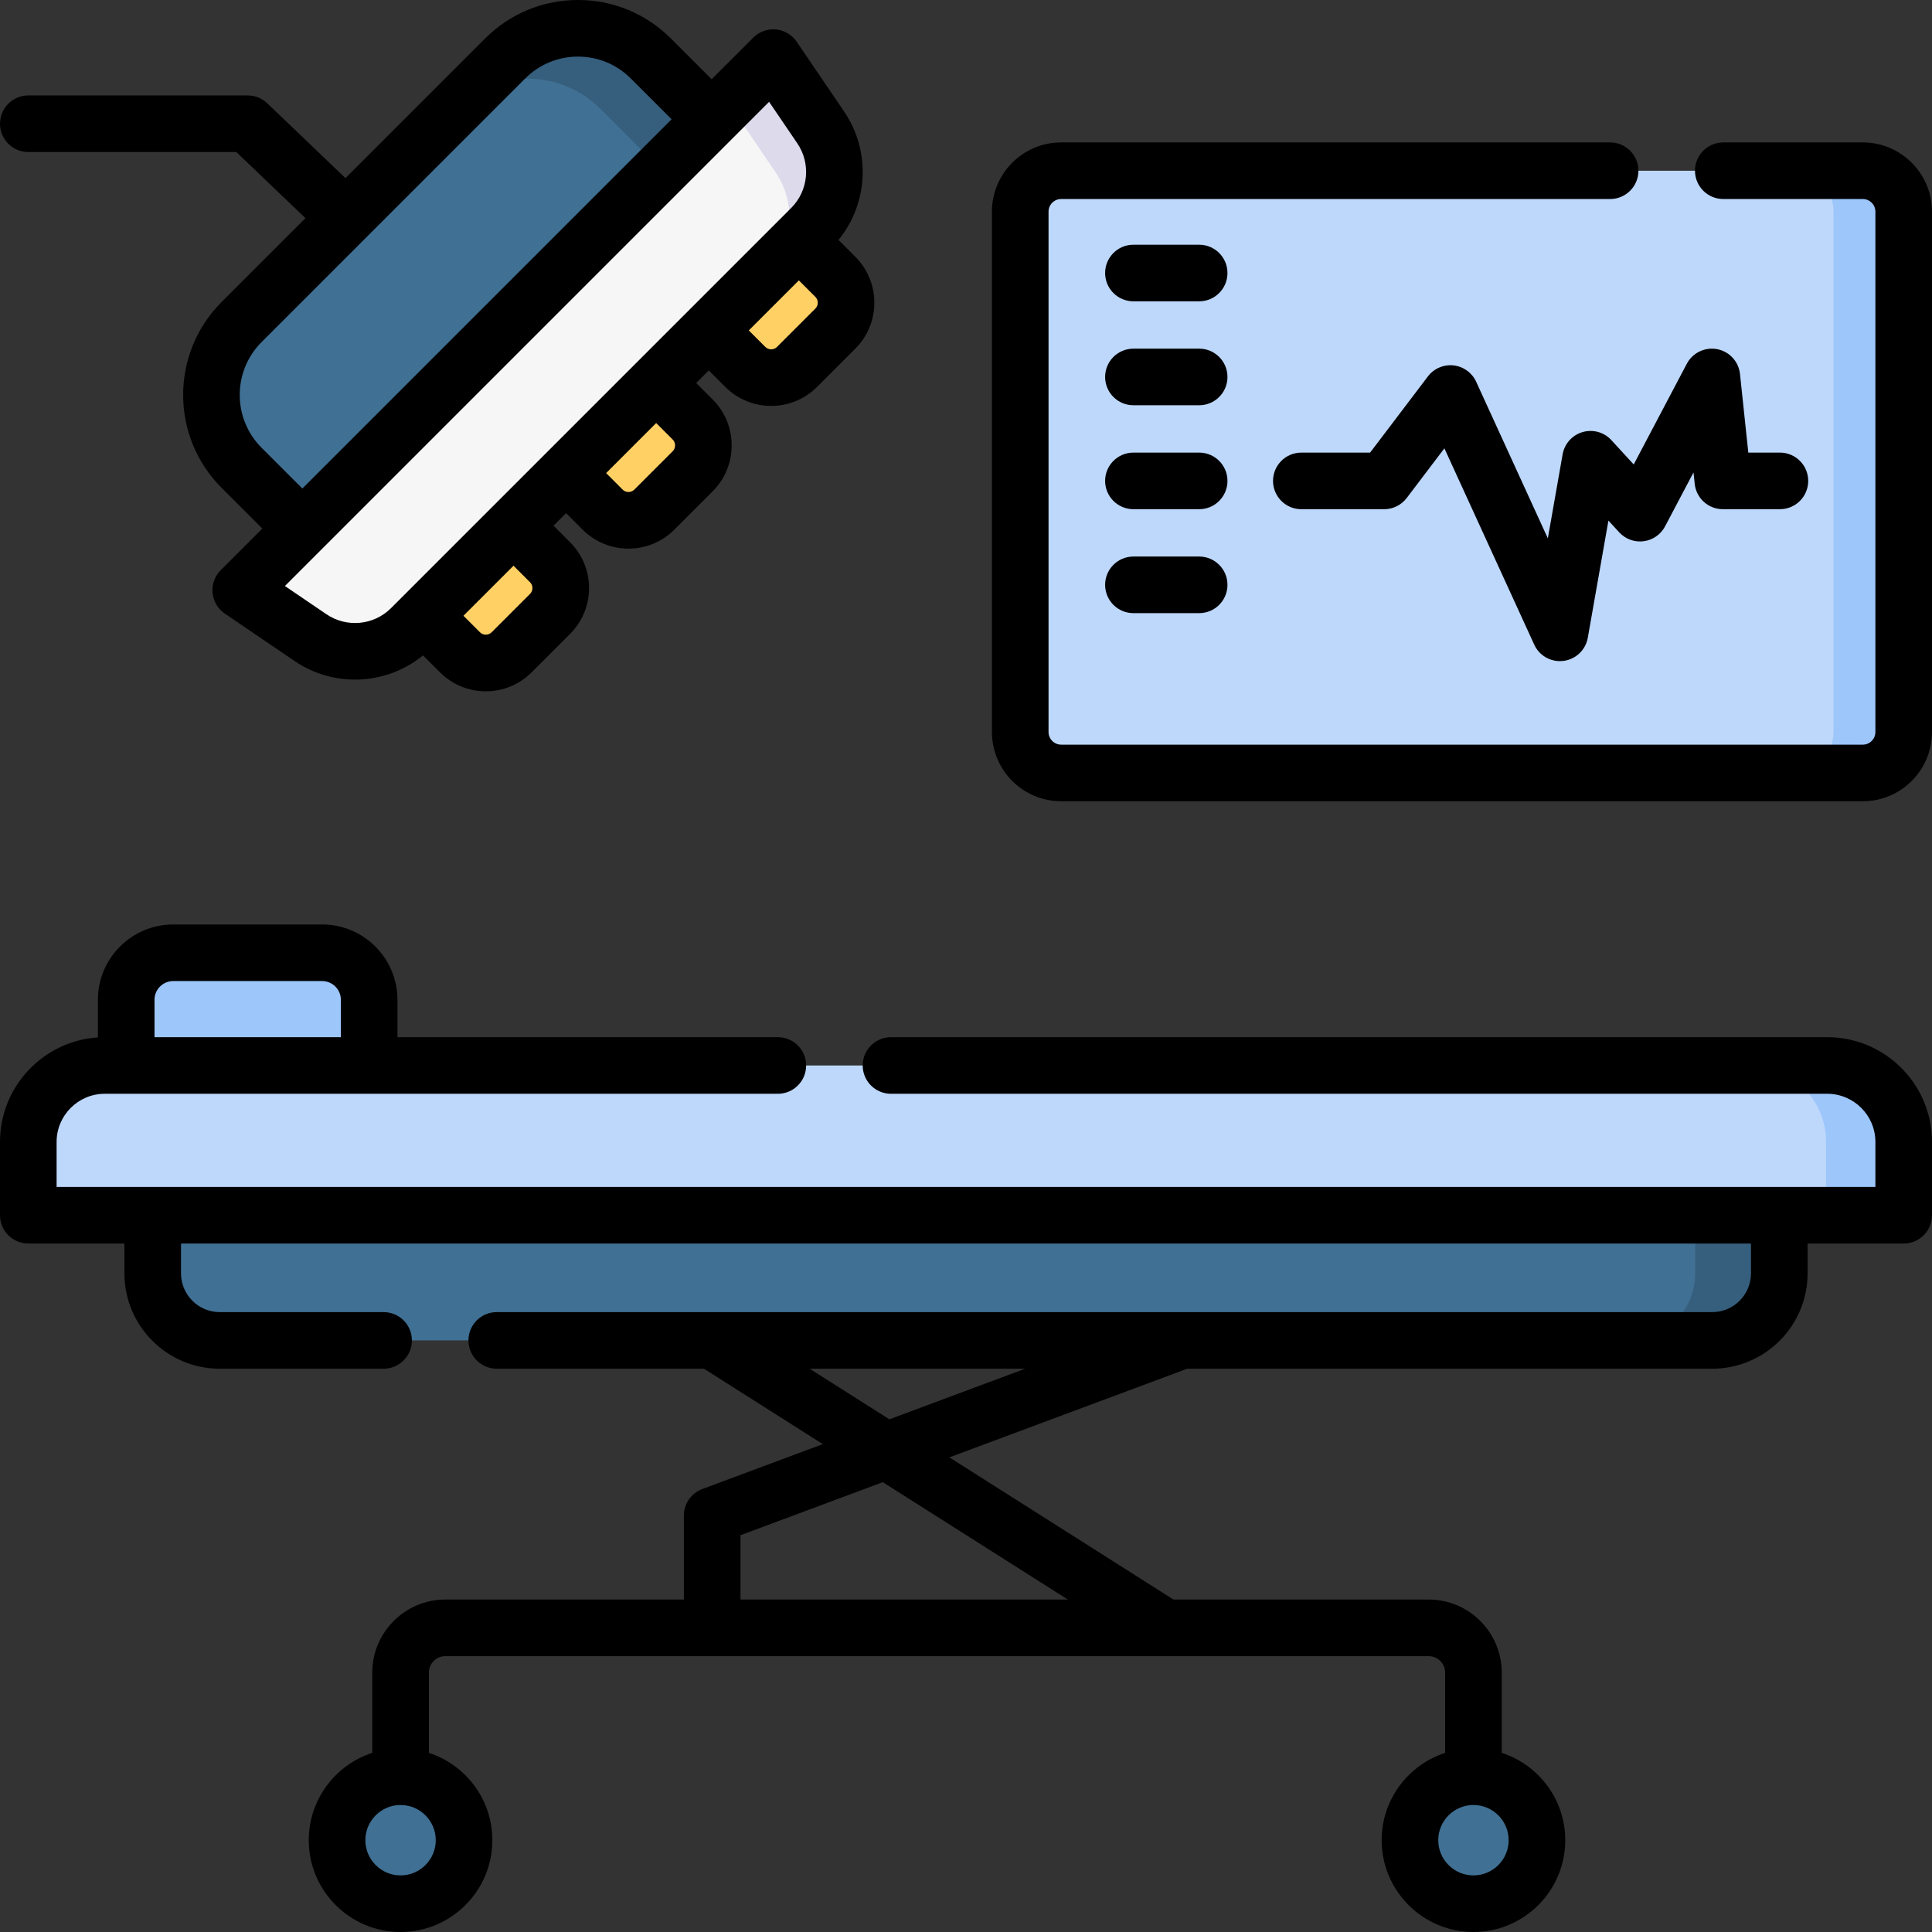 <svg xmlns="http://www.w3.org/2000/svg" id="Capa_1" height="512" viewBox="0 0 512 512" width="512"><rect x="0" y="0" width="512" height="512" fill="#333333" stroke="none"/><g><path d="m453.769 355.223h-395.537c-9.81 0-17.762-7.952-17.762-17.762v-15.413h431.061v15.413c0 9.809-7.953 17.762-17.762 17.762z" fill="#407093"></path><path d="m449.258 322.048v15.413c0 9.81-7.952 17.762-17.762 17.762h22.273c9.81 0 17.762-7.953 17.762-17.762v-15.413z" fill="#365e7d"></path><g fill="#407093"><circle cx="106.153" cy="487.672" r="16.828"></circle><circle cx="390.482" cy="487.672" r="16.828"></circle></g><path d="m504.5 322.048h-497v-19.423c0-11.189 9.071-20.26 20.26-20.26h456.48c11.189 0 20.26 9.071 20.26 20.26z" fill="#bed8fb"></path><path d="m484.241 282.365h-20.581c11.189 0 20.26 9.071 20.26 20.26v19.423h20.58v-19.423c0-11.189-9.07-20.26-20.259-20.26z" fill="#9dc6fb"></path><path d="m97.835 282.365h-64.392v-17.4c0-6.889 5.585-12.474 12.473-12.474h39.445c6.889 0 12.474 5.585 12.474 12.474z" fill="#9dc6fb"></path><path d="m188.591 31.608-108.463 108.463-16.112-16.112c-10.661-10.661-10.661-27.945 0-38.605l69.858-69.858c10.661-10.661 27.945-10.661 38.605 0z" fill="#407093"></path><path d="m133.874 15.496-13.35 13.35c10.661-10.661 27.945-10.661 38.605 0l16.112 16.112 13.35-13.35-16.112-16.112c-10.66-10.661-27.944-10.661-38.605 0z" fill="#365e7d"></path><path d="m204.925 15.274-141.131 141.131 18.495 12.573c8.335 5.666 19.521 4.61 26.647-2.517l106.045-106.045c7.127-7.127 8.183-18.312 2.517-26.647z" fill="#f6f6f6"></path><path d="m192.989 27.209 12.573 18.495c5.666 8.335 4.61 19.521-2.517 26.647l11.936-11.936c7.127-7.127 8.183-18.312 2.517-26.647l-12.573-18.495z" fill="#dddaec"></path><g fill="#ffd064"><path d="m145.762 162.697-10.166 10.166c-3.785 3.785-9.921 3.785-13.706 0l-9.678-9.678 23.872-23.872 9.678 9.678c3.785 3.785 3.785 9.921 0 13.706z"></path><path d="m183.572 124.887-10.166 10.166c-3.785 3.785-9.921 3.785-13.706 0l-9.678-9.678 23.872-23.872 9.678 9.678c3.785 3.785 3.785 9.921 0 13.706z"></path><path d="m221.383 87.076-10.166 10.166c-3.785 3.785-9.921 3.785-13.706 0l-9.678-9.678 23.872-23.872 9.678 9.678c3.784 3.785 3.784 9.922 0 13.706z"></path></g><path d="m493.654 204.841h-212.435c-5.99 0-10.846-4.856-10.846-10.846v-137.906c0-5.99 4.856-10.846 10.846-10.846h212.435c5.99 0 10.846 4.856 10.846 10.846v137.905c0 5.991-4.856 10.847-10.846 10.847z" fill="#bed8fb"></path><path d="m493.654 45.243h-18.603c5.99 0 10.846 4.856 10.846 10.846v137.905c0 5.99-4.856 10.846-10.846 10.846h18.603c5.99 0 10.846-4.856 10.846-10.846v-137.905c0-5.99-4.856-10.846-10.846-10.846z" fill="#9dc6fb"></path><g><path d="m7.5 40.292h55.13l18.32 17.521-22.238 22.238c-13.566 13.568-13.566 35.645 0 49.212l10.809 10.809-11.03 11.03c-1.58 1.581-2.373 3.784-2.163 6.009.21 2.226 1.402 4.241 3.25 5.497l18.494 12.572c4.861 3.306 10.446 4.922 16.003 4.922 6.443 0 12.848-2.175 18.036-6.412l4.477 4.477c3.248 3.247 7.564 5.035 12.157 5.035 4.592 0 8.908-1.788 12.156-5.036l10.165-10.166c3.247-3.246 5.035-7.563 5.035-12.155 0-4.593-1.788-8.91-5.035-12.155l-4.375-4.375 3.332-3.332 4.375 4.375c3.247 3.246 7.564 5.034 12.156 5.034s8.909-1.788 12.156-5.034l10.166-10.166c6.702-6.703 6.702-17.61 0-24.313l-4.375-4.375 3.332-3.332 4.375 4.375c3.352 3.351 7.753 5.025 12.155 5.025s8.805-1.675 12.157-5.025l10.166-10.166c6.702-6.702 6.702-17.608-.001-24.313l-4.476-4.476c7.891-9.662 8.628-23.541 1.491-34.039l-12.573-18.495c-1.256-1.849-3.271-3.04-5.497-3.25-2.209-.207-4.427.583-6.009 2.163l-11.03 11.029-10.808-10.808c-6.573-6.572-15.311-10.192-24.606-10.192-9.296 0-18.034 3.62-24.606 10.192l-37.013 37.012-20.736-19.832c-1.396-1.335-3.252-2.08-5.184-2.08h-58.138c-4.143 0-7.5 3.357-7.5 7.5s3.357 7.5 7.5 7.5zm132.959 114.003c.53.53.642 1.135.642 1.549s-.111 1.019-.642 1.549c0 0-.001 0-.001.001l-10.165 10.165c-.854.856-2.246.854-3.099 0l-4.375-4.374 13.265-13.265zm37.81-37.811c.854.854.854 2.244 0 3.099l-10.166 10.166c-.854.855-2.244.855-3.098 0l-4.375-4.375 13.265-13.265zm37.81-34.712-10.165 10.166c-.855.853-2.246.854-3.1.001l-4.375-4.375 13.265-13.265 4.375 4.374c.855.854.855 2.246 0 3.099zm-12.261-54.786 7.478 10.999c3.637 5.35 2.956 12.553-1.618 17.127-12.22 12.22-95.03 95.029-106.046 106.045-4.572 4.575-11.776 5.254-17.127 1.618l-10.998-7.477c28.549-28.549 112.102-112.102 128.311-128.312zm-64.64-6.187c3.739-3.739 8.711-5.799 13.999-5.799s10.26 2.06 13.999 5.8l10.808 10.807-97.856 97.857-10.808-10.809c-7.72-7.719-7.72-20.279 0-27.998z"></path><path d="m317.793 64.852h-17.425c-4.143 0-7.5 3.357-7.5 7.5s3.357 7.5 7.5 7.5h17.425c4.143 0 7.5-3.357 7.5-7.5s-3.357-7.5-7.5-7.5z"></path><path d="m317.793 92.397h-17.425c-4.143 0-7.5 3.357-7.5 7.5s3.357 7.5 7.5 7.5h17.425c4.143 0 7.5-3.357 7.5-7.5s-3.357-7.5-7.5-7.5z"></path><path d="m317.793 119.943h-17.425c-4.143 0-7.5 3.357-7.5 7.5s3.357 7.5 7.5 7.5h17.425c4.143 0 7.5-3.357 7.5-7.5s-3.357-7.5-7.5-7.5z"></path><path d="m317.793 147.489h-17.425c-4.143 0-7.5 3.357-7.5 7.5s3.357 7.5 7.5 7.5h17.425c4.143 0 7.5-3.357 7.5-7.5s-3.357-7.5-7.5-7.5z"></path><path d="m427.02 116.63c-1.932-2.103-4.887-2.926-7.628-2.124-2.739.801-4.787 3.087-5.282 5.898l-3.918 22.263-18.992-41.5c-1.098-2.398-3.375-4.045-5.997-4.334-2.621-.287-5.204.821-6.798 2.923l-15.311 20.188h-18.227c-4.143 0-7.5 3.357-7.5 7.5s3.357 7.5 7.5 7.5h21.951c2.347 0 4.558-1.099 5.976-2.968l9.984-13.164 23.803 52.013c1.231 2.692 3.913 4.379 6.816 4.379.316 0 .636-.02.956-.061 3.258-.418 5.864-2.905 6.434-6.14l5.462-31.038 2.852 3.104c1.649 1.795 4.069 2.68 6.487 2.363 2.418-.313 4.533-1.782 5.67-3.939l7.538-14.294.321 3.034c.403 3.814 3.621 6.71 7.458 6.71h15.122c4.143 0 7.5-3.357 7.5-7.5s-3.357-7.5-7.5-7.5h-8.374l-2.206-20.835c-.348-3.283-2.801-5.953-6.042-6.576-3.245-.621-6.511.947-8.05 3.867l-14.074 26.688z"></path><path d="m484.24 274.865h-248.116c-4.143 0-7.5 3.357-7.5 7.5s3.357 7.5 7.5 7.5h248.116c7.036 0 12.76 5.724 12.76 12.76v11.923h-482v-11.923c0-7.036 5.724-12.76 12.76-12.76h178.377c4.143 0 7.5-3.357 7.5-7.5s-3.357-7.5-7.5-7.5h-100.802v-9.9c0-11.014-8.96-19.974-19.974-19.974h-39.445c-11.014 0-19.974 8.96-19.974 19.974v9.959c-14.463.939-25.942 13.005-25.942 27.701v19.423c0 4.143 3.357 7.5 7.5 7.5h25.47v7.912c0 13.93 11.332 25.263 25.262 25.263h43.427c4.143 0 7.5-3.357 7.5-7.5s-3.357-7.5-7.5-7.5h-43.428c-5.658 0-10.262-4.604-10.262-10.263v-7.912h416.062v7.912c0 5.659-4.604 10.263-10.263 10.263-33.941 0-280.851 0-322.123 0-4.143 0-7.5 3.357-7.5 7.5s3.357 7.5 7.5 7.5h54.909l31.503 19.984-31.944 11.905c-2.935 1.094-4.881 3.896-4.881 7.027v22.254h-63.201c-10.686 0-19.379 8.693-19.379 19.379v21.254c-9.756 3.169-16.828 12.347-16.828 23.146 0 13.415 10.913 24.328 24.328 24.328s24.329-10.913 24.329-24.328c0-10.799-7.073-19.977-16.829-23.146v-21.254c0-2.415 1.964-4.379 4.379-4.379h260.571c2.414 0 4.379 1.964 4.379 4.379v21.254c-9.756 3.169-16.828 12.347-16.828 23.146 0 13.415 10.913 24.328 24.328 24.328s24.329-10.913 24.329-24.328c0-10.799-7.073-19.977-16.829-23.146v-21.254c0-10.686-8.693-19.379-19.379-19.379h-67.617l-59.394-37.677 63.037-23.494h139.139c13.93 0 25.263-11.333 25.263-25.263v-7.912h25.47c4.143 0 7.5-3.357 7.5-7.5v-19.423c0-15.306-12.453-27.759-27.76-27.759zm-443.298-9.9c0-2.742 2.231-4.974 4.974-4.974h39.445c2.742 0 4.974 2.231 4.974 4.974v9.9h-49.393zm65.21 232.035c-5.144 0-9.328-4.185-9.328-9.328 0-5.118 4.143-9.286 9.251-9.327.026 0 .051.001.077.001s.052-.001.077-.001c5.109.042 9.252 4.209 9.252 9.327 0 5.143-4.184 9.328-9.329 9.328zm284.329 0c-5.144 0-9.328-4.185-9.328-9.328 0-5.118 4.143-9.286 9.251-9.327.026 0 .051.001.077.001s.052-.001.077-.001c5.109.042 9.252 4.209 9.252 9.327.001 5.143-4.184 9.328-9.329 9.328zm-107.497-73.106h-86.751v-17.045l37.72-14.058zm-47.287-47.761-21.14-13.411h57.123z"></path><path d="m493.654 37.743h-36.967c-4.143 0-7.5 3.357-7.5 7.5s3.357 7.5 7.5 7.5h36.967c1.845 0 3.346 1.501 3.346 3.346v137.905c0 1.846-1.501 3.347-3.346 3.347h-212.434c-1.846 0-3.347-1.501-3.347-3.347v-137.905c0-1.845 1.501-3.346 3.347-3.346h145.48c4.143 0 7.5-3.357 7.5-7.5s-3.357-7.5-7.5-7.5h-145.48c-10.116 0-18.347 8.229-18.347 18.346v137.905c0 10.116 8.23 18.347 18.347 18.347h212.435c10.116 0 18.346-8.23 18.346-18.347v-137.905c-.001-10.116-8.23-18.346-18.347-18.346z"></path></g></g></svg>
